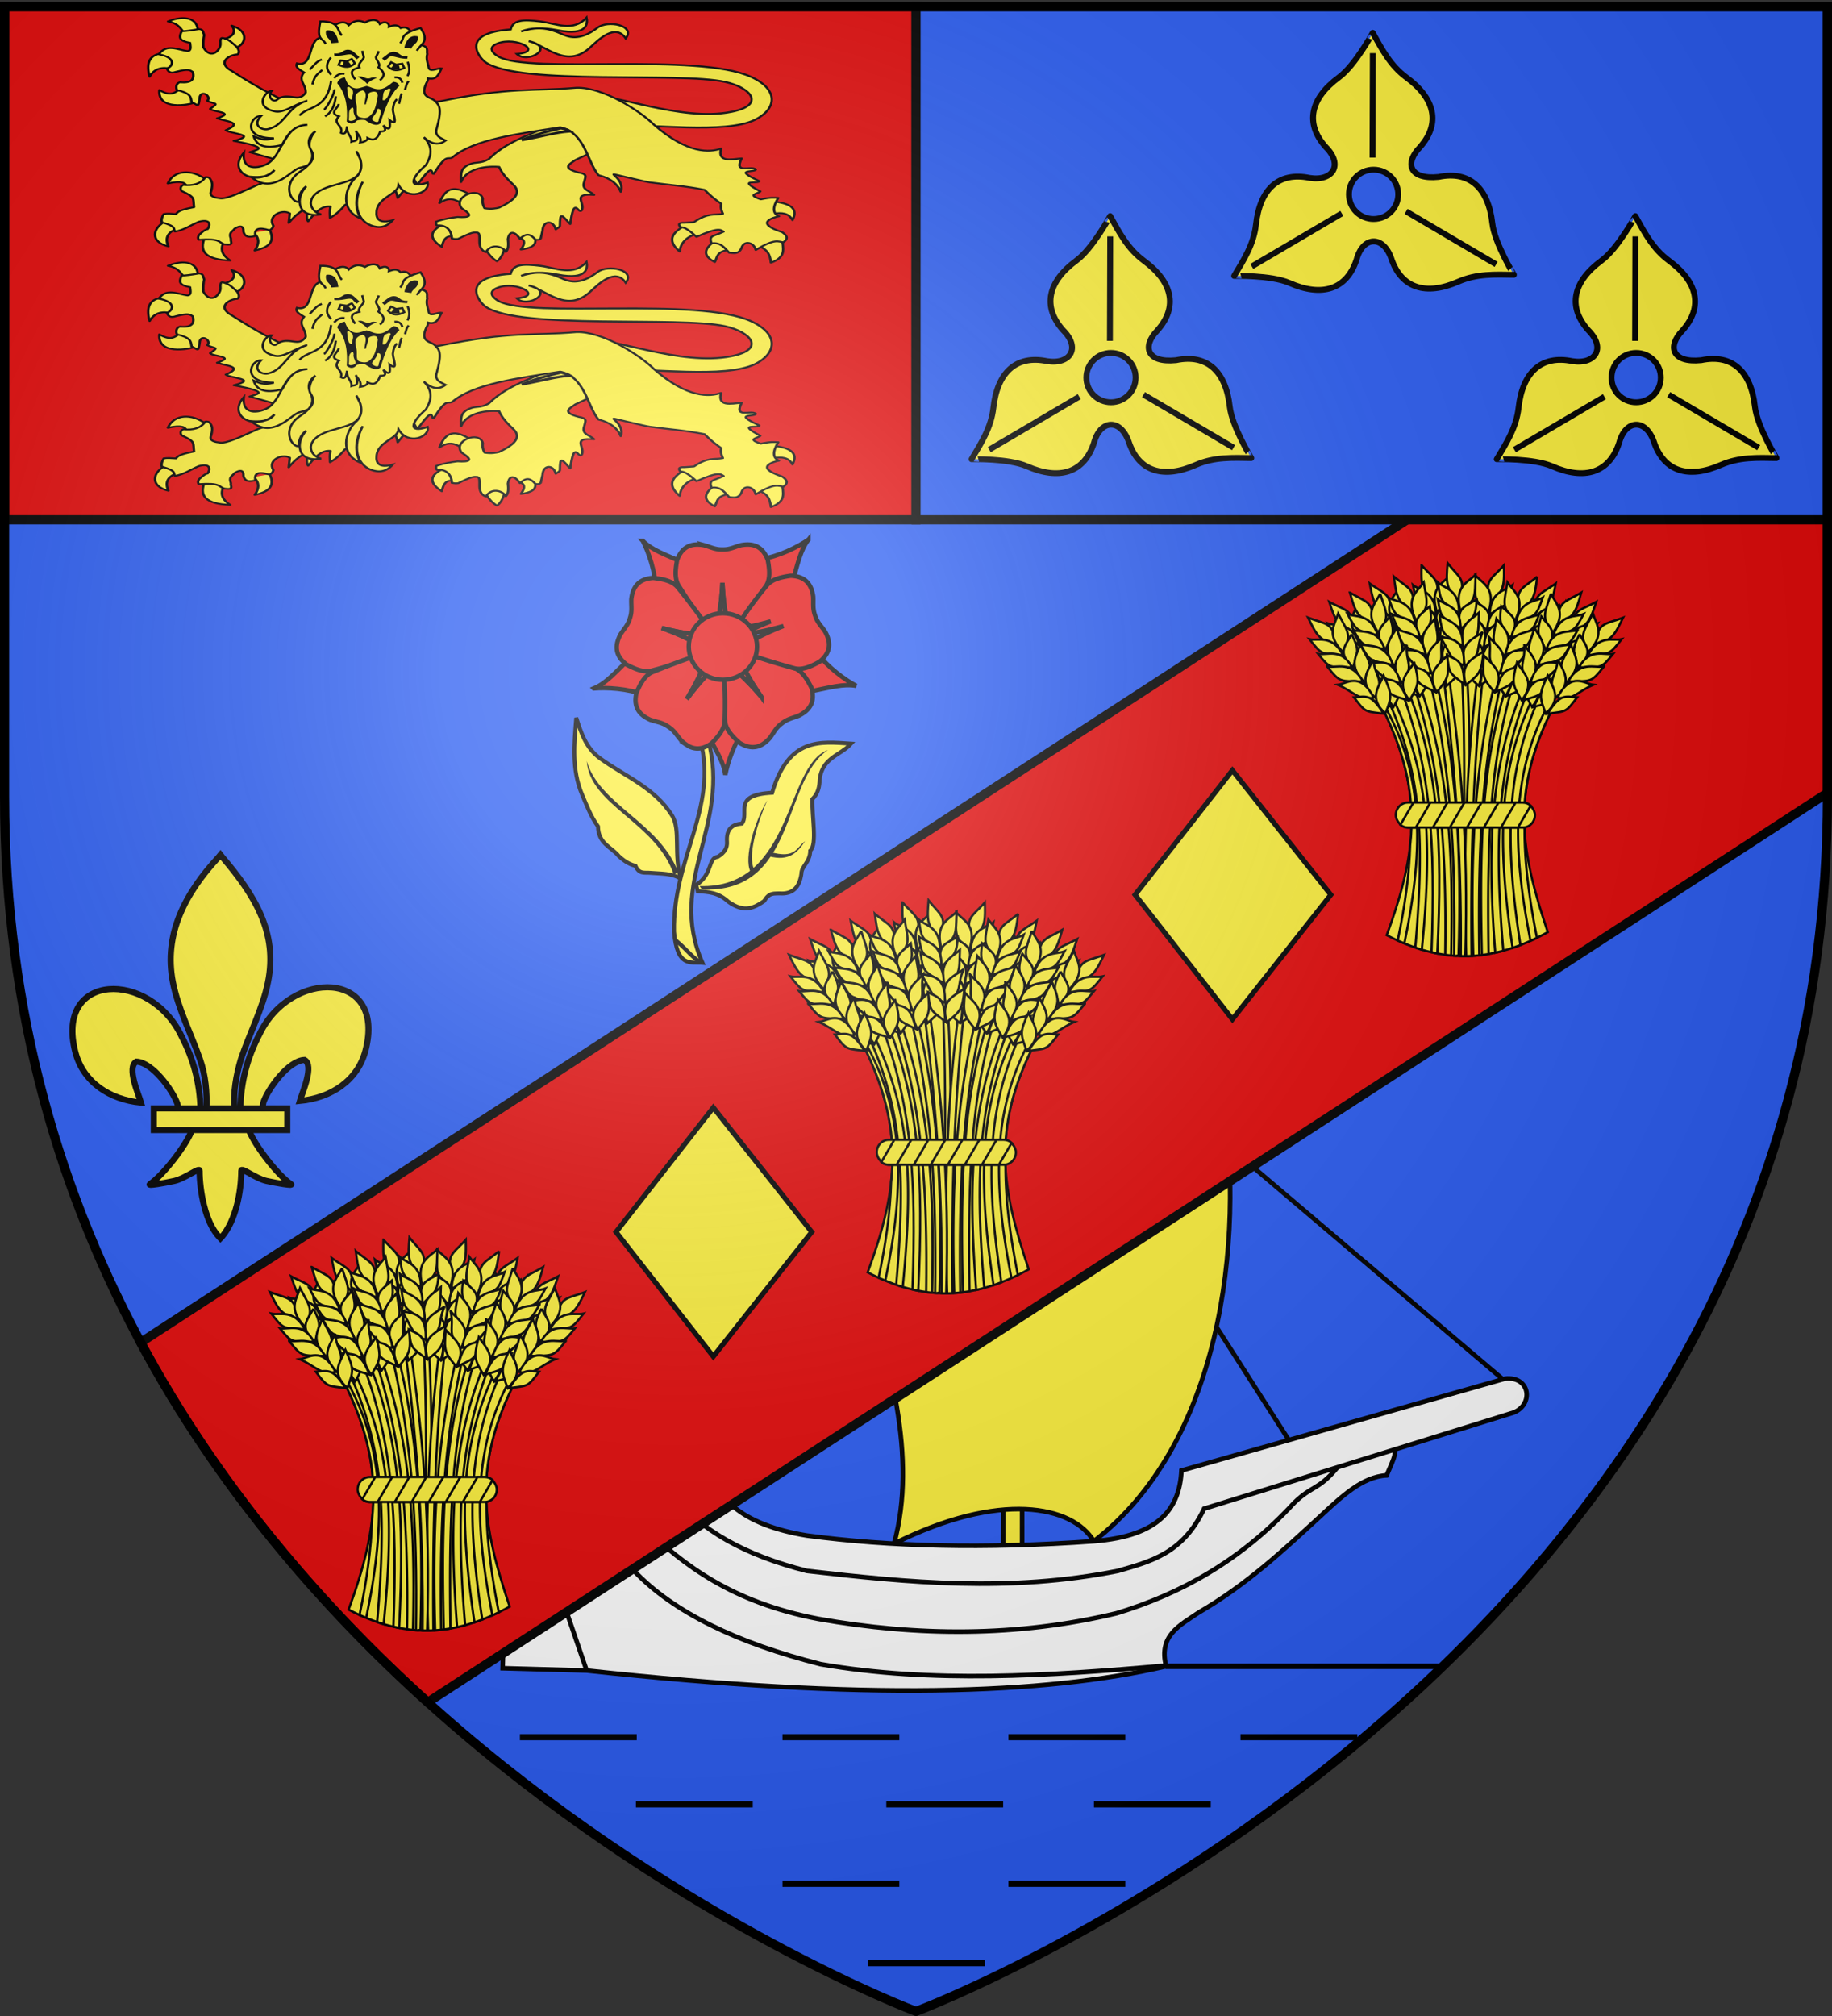 <svg xmlns="http://www.w3.org/2000/svg" xmlns:xlink="http://www.w3.org/1999/xlink" width="600" height="660" version="1.0"><rect width="100%" height="100%" fill="#333333" stroke="none"/><desc>Flag of Canton of Valais (Wallis)</desc><defs><g id="c"><path id="b" d="M0 0v1h.5z" transform="rotate(18 3.157 -.5)"/><use xlink:href="#b" width="810" height="540" transform="scale(-1 1)"/></g><g id="d"><use xlink:href="#c" width="810" height="540" transform="rotate(72)"/><use xlink:href="#c" width="810" height="540" transform="rotate(144)"/></g><g id="g"><path id="f" d="M0 0v1h.5z" transform="rotate(18 3.157 -.5)"/><use xlink:href="#f" width="810" height="540" transform="scale(-1 1)"/></g><g id="h"><use xlink:href="#g" width="810" height="540" transform="rotate(72)"/><use xlink:href="#g" width="810" height="540" transform="rotate(144)"/></g><radialGradient xlink:href="#a" id="m" cx="221.445" cy="226.331" r="300" fx="221.445" fy="226.331" gradientTransform="matrix(1.353 0 0 1.349 -77.63 -85.747)" gradientUnits="userSpaceOnUse"/><linearGradient id="a"><stop offset="0" style="stop-color:white;stop-opacity:.314"/><stop offset=".19" style="stop-color:white;stop-opacity:.251"/><stop offset=".6" style="stop-color:#6b6b6b;stop-opacity:.125"/><stop offset="1" style="stop-color:black;stop-opacity:.125"/></linearGradient><path id="e" d="M2.922 27.673c0-5.952 2.317-9.844 5.579-11.013 1.448-.519 3.307-.273 5.018 1.447 2.119 2.129 2.736 7.993-3.483 9.121.658-.956.619-3.081-.714-3.787-.99-.524-2.113-.253-2.676.123-.824.552-1.729 2.106-1.679 4.108z"/></defs><g style="display:inline"><path d="M300 658.5s298.5-112.32 298.5-397.772V2.176H1.5v258.552C1.5 546.18 300 658.5 300 658.5" style="fill:#2b5df2;fill-opacity:1;fill-rule:evenodd;stroke:none;stroke-width:1px;stroke-linecap:butt;stroke-linejoin:miter;stroke-opacity:1;display:inline"/><path d="m494.451 453.452-84.201-71.497" style="fill:none;fill-rule:evenodd;stroke:#000;stroke-width:1.5;stroke-linecap:butt;stroke-linejoin:miter;stroke-miterlimit:4;stroke-dasharray:none"/><path d="m424.411 475.053-66.106-103.29" style="fill:#fff;fill-rule:evenodd;stroke:#000;stroke-width:1.5;stroke-linecap:butt;stroke-linejoin:miter;stroke-miterlimit:4;stroke-dasharray:none"/><path d="M334.749 429.651v80.926l-6.217-.657.173-80.35c1.243-6.676 5.304-5.959 6.044.081z" style="fill:#fcef3c;fill-rule:evenodd;stroke:#000;stroke-width:1.5;stroke-linecap:butt;stroke-linejoin:miter;stroke-miterlimit:4;stroke-dasharray:none"/><path d="M358.244 504.569c-6.98-11.722-30.914-16.474-65.425.805 7.69-28.295-1.326-60.506-12.075-92.753l119.775-54.41c7.293 49.18-.946 114.535-42.275 146.358z" style="fill:#fcef3c;fill-rule:evenodd;stroke:#000;stroke-width:1.5;stroke-linecap:butt;stroke-linejoin:miter;stroke-miterlimit:4;stroke-dasharray:none"/><path d="M453.657 475.152c5.702-2.818 2.449 3.147.463 7.868-7.964.4-14.84 7.021-21.754 13.423-12.188 11.228-24.311 22.5-39.806 31.474-5.985 4.14-13.251 7.376-10.646 17.589-39.77 9.235-98.85 11.258-189.77 1.389l-27.532-.755.685-24.703c3.524-.756 7.238-1.037 10.183-3.24l49.989-34.251 15.737 16.2 26.383 7.869 92.108.462s24.995-6.017 25.92-7.868c.926-1.852 7.869-13.886 7.869-13.886l60.171-16.663z" style="fill:#fff;fill-rule:evenodd;stroke:#000;stroke-width:1.5;stroke-linecap:butt;stroke-linejoin:miter;stroke-miterlimit:4;stroke-dasharray:none"/><path d="M492.935 451.34c8.266-.882 9.412 8.495 2.777 11.109l-101.366 31.474c-6.958 14.76-17.677 17.298-28.234 20.366-35.513 7.068-68.736 3.828-101.828 0-20.321-5.117-35.068-13.398-43.972-24.995l11.572-13.422c.589 14.282 11.137 23.362 32.4 26.845 26.998 3.598 58.015 4.424 93.96 1.852 21.794-1.689 28.086-11.016 28.697-23.143z" style="fill:#fff;fill-rule:evenodd;stroke:#000;stroke-width:1.5;stroke-linecap:butt;stroke-linejoin:miter;stroke-miterlimit:4;stroke-dasharray:none"/><path d="M210.31 499.452c13.743 13.05 29.382 25.112 57.742 30.548 32.41 5.734 64.944 5.981 97.662-1.851 20.888-6.352 40.589-17.126 58.089-36.103 6.105-5.96 7.909-4.008 14.349-11.803" style="fill:none;fill-rule:evenodd;stroke:#000;stroke-width:1.5;stroke-linecap:butt;stroke-linejoin:miter;stroke-miterlimit:4;stroke-dasharray:none"/><path d="m192.17 546.976-16.227-47.293" style="fill:#fff;fill-rule:evenodd;stroke:#000;stroke-width:1.5;stroke-linecap:butt;stroke-linejoin:miter;stroke-miterlimit:4;stroke-dasharray:none"/><path d="M181.266 514.263h26.383c13.048 13.683 33.857 23.653 61.097 30.549 36.184 6.309 74.553 3.877 113.168.463" style="fill:none;fill-rule:evenodd;stroke:#000;stroke-width:1.5;stroke-linecap:butt;stroke-linejoin:miter;stroke-miterlimit:4;stroke-dasharray:none"/><path d="M1.5 2.176H300v168H1.5zM557.656 107.281 46.063 439.5c25.579 47.566 59.42 86.555 94.03 117.781L598.5 259.594v-89.406z" style="opacity:1;fill:#e20909;fill-opacity:1;stroke:#000;stroke-width:3;stroke-miterlimit:4;stroke-dasharray:none;stroke-opacity:1"/><path d="M300 2.176h298.5v168H300z" style="opacity:1;fill:#2b5df2;fill-opacity:1;stroke:#000;stroke-width:3;stroke-miterlimit:4;stroke-dasharray:none;stroke-opacity:1"/></g><g style="display:inline"><g style="display:inline" transform="translate(-698.017)"><g id="i"><g style="display:inline"><path d="M200.956 323.078c0-.046-8.991 16.646-17.25 22.719-14.529 10.684-17.681 23.504-6.812 35.687 9.131 9.106 3.66 17.656-8.188 15.813-15.985-3.322-25.511 5.856-27.5 23.78-1.13 10.19-6.236 18.108-11.187 26.376-.04.023 18.924-.522 28.312 3.594 16.518 7.24 29.228 3.535 34.344-11.97 3.154-11.879 13.475-12.668 17.75-.655 5.116 15.504 17.827 19.178 34.344 11.937 9.389-4.116 18.77-3.654 28.406-3.5.04.022-9.901-16.155-11.031-26.344-1.988-17.924-11.515-27.04-27.5-23.718-15.359 1.52-17.22-7.355-9.594-15.157 10.87-12.182 7.686-25.034-6.844-35.718-8.258-6.073-12.565-14.422-17.25-22.844zm.407 70c6.972 0 12.625 5.653 12.625 12.625s-5.653 12.625-12.625 12.625-12.594-5.653-12.594-12.625 5.622-12.625 12.594-12.625z" style="fill:#fcef3c;fill-opacity:1;fill-rule:evenodd;stroke:#000;stroke-width:3;stroke-linecap:butt;stroke-linejoin:miter;stroke-miterlimit:4;stroke-dasharray:none;stroke-opacity:1" transform="matrix(.64 0 0 .64 1018.995 -196.027)"/><path d="m139.06 442.583 46.071-27.122M264.088 441.54l-46.07-27.121M200.977 333.462l-.15 53.46" style="fill:none;fill-rule:evenodd;stroke:#000;stroke-width:3;stroke-linecap:butt;stroke-linejoin:miter;stroke-miterlimit:4;stroke-dasharray:none;stroke-opacity:1" transform="matrix(.64 0 0 .64 1018.995 -196.027)"/></g></g><use xlink:href="#i" width="600" height="660" transform="translate(-86 60)"/><use xlink:href="#i" width="600" height="660" transform="translate(86 60)"/></g><g id="j" style="display:inline;fill:#fcef3c;stroke:#000;stroke-width:3"><path stroke-width=".75" d="M284.172 416.561c9.9-26.938 12.444-47.185-1.981-75.507 23.67-23.185 41.147-15.725 56.955 0-14.886 28.63-10.883 48.699-2.229 74.517-18.587 10.254-34.818 10.337-52.745.99z"/><path stroke-width=".75" d="M310.079 326.347q-.735.027-1.477.094c1.787 32.448.509 64.703.336 96.976q.988.014 1.977-.015c-.237-32.452 1.52-63.93-.735-97.055z"/><path stroke-width=".75" d="M314.587 326.581c-4.083 29.657-5.531 59.575-4.383 96.836a46 46 0 0 0 1.75-.054c-.377-36.784.788-66.713 4.281-96.5a27 27 0 0 0-1.648-.282zM322.54 295.467c-4.214 4.736-6.526 4.748-4.39 11.907 4.656-3.281 4.525-5.913 4.39-11.907z"/><path stroke-width=".75" d="M313.177 298.786c2.774 2.846 6.81 4.26 4.278 12.145-5.048-4.227-4.395-4.681-4.278-12.145z"/><path stroke-width=".75" d="M312.354 306.8c3.659 2.56 7.004 3.042 4.527 9.927-3.214-3.755-4.591-3.394-4.527-9.927z"/><path stroke-width=".75" d="M311.37 311.085c2.777 2.79 6.815 4.18 4.292 11.898-5.052-4.145-4.4-4.589-4.292-11.898z"/><path stroke-width=".75" d="M309.78 317.32c3.24 2.733 7.925 4.12 5.088 11.571-5.602-4.577-2.848-5.739-5.089-11.57z"/><path stroke-width=".75" d="M309.178 323.607c3.05 2.637 7.823 4.117 5.141 11.325-4.322-3.857-4.878-4.463-5.141-11.325zM325.35 301.95c-2.19 1.872-7.252 1.815-7.44 9.627 6.231-3.721 6.164-3.04 7.44-9.627z"/><path stroke-width=".75" d="M325.037 307.513c-2.332 1.74-7.756 1.65-7.898 8.98 6.647-3.445 6.58-2.807 7.898-8.98z"/><path stroke-width=".75" d="M324.258 312.553c-2.415 1.884-8.022 1.8-8.187 9.71 6.88-3.736 6.809-3.047 8.187-9.71z"/><path stroke-width=".75" d="M323.87 319.476c-2.554 1-8.502-.733-8.524 9.07 5.094-1.476 4.73-4.442 8.523-9.07z"/><path stroke-width=".75" d="M321.05 325.514c-3.545 1.564-5.548 1.319-6.177 9.202 5.141-3.582 5.08-2.934 6.177-9.202zM324.97 330.066c-8.878 25.904-10.68 50.29-9.633 92.992a48 48 0 0 0 2.187-.32c-.611-42.357.925-65.835 9.07-91.766a41 41 0 0 0-1.625-.906zM339.52 301.424c-5.124 3.733-7.386 3.253-6.817 10.703 5.245-2.218 5.676-4.818 6.817-10.703z"/><path stroke-width=".75" d="M329.665 302.679c2.107 3.37 5.752 5.608 1.603 12.777-4.035-5.203-3.301-5.508-1.603-12.777z"/><path stroke-width=".75" d="M327.16 310.336c3.032 3.278 6.199 4.459 2.317 10.662-2.343-4.352-3.766-4.291-2.316-10.662z"/><path stroke-width=".75" d="M325.289 314.315c2.121 3.316 5.773 5.53 1.668 12.538-4.057-5.124-3.325-5.42-1.668-12.538z"/><path stroke-width=".75" d="M322.411 320.07c2.587 3.358 6.87 5.709 2.517 12.388-4.503-5.662-1.565-6.213-2.517-12.388z"/><path stroke-width=".75" d="M320.49 326.085c2.419 3.225 6.77 5.684 2.62 12.16-3.406-4.688-3.82-5.398-2.62-12.16zM340.89 308.355c-2.538 1.364-7.473.234-9.314 7.828 6.879-2.314 6.668-1.663 9.313-7.828z"/><path stroke-width=".75" d="M339.403 313.725c-2.648 1.206-7.93-.035-9.625 7.1 7.228-1.957 7.027-1.348 9.625-7.1z"/><path stroke-width=".75" d="M337.572 318.485c-2.76 1.328-8.22.056-10.062 7.75 7.516-2.19 7.3-1.531 10.062-7.75z"/><path stroke-width=".75" d="M335.722 325.167c-2.707.435-8.152-2.52-10.254 7.055 5.291-.361 5.565-3.337 10.254-7.055z"/><path stroke-width=".75" d="M331.686 330.469c-3.797.776-5.701.112-7.99 7.681 5.785-2.408 5.588-1.789 7.99-7.681zM333.423 335.831c-11.582 23.638-13.986 45.094-8.032 84.891q1.28-.43 2.57-.93c-5.928-37.982-3.73-59.385 6.9-82.742a72 72 0 0 0-1.438-1.219zM352.785 307.44c-5.563 3.038-7.744 2.269-8.146 9.73 5.489-1.52 6.253-4.043 8.146-9.73z"/><path stroke-width=".75" d="M342.852 307.407c1.652 3.615 4.976 6.306-.067 12.877-3.327-5.681-2.56-5.89.067-12.877z"/><path stroke-width=".75" d="M339.376 314.675c2.581 3.644 5.568 5.225.915 10.873-1.76-4.62-3.178-4.744-.915-10.873z"/><path stroke-width=".75" d="M337.004 318.378c1.674 3.563 5.008 6.232.03 12.648-3.359-5.605-2.596-5.804-.03-12.648z"/><path stroke-width=".75" d="M333.405 323.712c2.13 3.665 6.073 6.55.89 12.61-3.73-6.198-.747-6.364-.89-12.61z"/><path stroke-width=".75" d="M330.72 329.427c1.981 3.511 5.977 6.514 1.022 12.396-2.769-5.089-3.088-5.846-1.022-12.396zM353.246 314.49c-2.693 1.024-7.44-.736-10.25 6.555 7.12-1.403 6.828-.785 10.25-6.555z"/><path stroke-width=".75" d="M351.076 319.622c-2.782.853-7.858-1.062-10.464 5.793 7.42-1.004 7.142-.426 10.464-5.793z"/><path stroke-width=".75" d="M348.643 324.105c-2.909.96-8.158-1.01-10.98 6.38 7.736-1.196 7.437-.572 10.98-6.38z"/><path stroke-width=".75" d="M345.943 330.491c-2.74.08-7.756-3.556-11.081 5.666 5.293.328 5.95-2.587 11.081-5.666z"/><path stroke-width=".75" d="M341.254 335.225c-3.865.278-5.668-.628-8.917 6.58 6.047-1.637 5.772-1.049 8.917-6.58zM303.821 327.292c-.533.142-1.07.31-1.61.485 3.958 29.498 6.544 59.301 6.196 95.625q.742.02 1.484.015c1.139-37.069-1.568-66.702-6.07-96.125zM295.588 295.467c4.214 4.736 6.526 4.748 4.389 11.907-4.655-3.281-4.524-5.913-4.39-11.907z"/><path stroke-width=".75" d="M304.951 298.786c-2.774 2.846-6.811 4.26-4.278 12.145 5.047-4.227 4.395-4.681 4.278-12.145z"/><path stroke-width=".75" d="M305.773 306.8c-3.658 2.56-7.003 3.042-4.526 9.927 3.213-3.755 4.591-3.394 4.526-9.927z"/><path stroke-width=".75" d="M306.758 311.085c-2.777 2.79-6.815 4.18-4.292 11.898 5.052-4.145 4.4-4.589 4.292-11.898z"/><path stroke-width=".75" d="M308.349 317.32c-3.242 2.733-7.926 4.12-5.09 11.571 5.603-4.577 2.849-5.739 5.09-11.57z"/><path stroke-width=".75" d="M308.95 323.607c-3.05 2.637-7.824 4.117-5.141 11.325 4.322-3.857 4.878-4.463 5.14-11.325zM292.778 301.95c2.19 1.872 7.252 1.815 7.44 9.627-6.231-3.721-6.164-3.04-7.44-9.627z"/><path stroke-width=".75" d="M293.09 307.513c2.333 1.74 7.757 1.65 7.9 8.98-6.649-3.445-6.581-2.807-7.9-8.98z"/><path stroke-width=".75" d="M293.87 312.553c2.415 1.884 8.021 1.8 8.187 9.71-6.88-3.736-6.809-3.047-8.187-9.71z"/><path stroke-width=".75" d="M294.259 319.476c2.553 1 8.5-.733 8.523 9.07-5.094-1.476-4.73-4.442-8.523-9.07z"/><path stroke-width=".75" d="M297.078 325.514c3.545 1.564 5.548 1.319 6.177 9.202-5.142-3.582-5.081-2.934-6.177-9.202zM293.946 331.652c-.528.323-1.059.668-1.594 1.023 8.402 25.341 11.563 48.87 10.977 90.313a47 47 0 0 0 1.93.226c1.019-41.93-2.249-66.207-11.313-91.562zM278.608 301.424c5.123 3.733 7.385 3.253 6.817 10.703-5.246-2.218-5.676-4.818-6.817-10.703z"/><path stroke-width=".75" d="M288.462 302.679c-2.106 3.37-5.751 5.608-1.602 12.777 4.035-5.203 3.3-5.508 1.602-12.777z"/><path stroke-width=".75" d="M290.967 310.336c-3.032 3.278-6.198 4.459-2.316 10.662 2.343-4.352 3.766-4.291 2.316-10.662z"/><path stroke-width=".75" d="M292.84 314.315c-2.123 3.316-5.774 5.53-1.67 12.538 4.057-5.124 3.326-5.42 1.67-12.538z"/><path stroke-width=".75" d="M295.717 320.07c-2.588 3.358-6.87 5.709-2.517 12.388 4.503-5.662 1.565-6.213 2.517-12.388z"/><path stroke-width=".75" d="M297.639 326.085c-2.42 3.225-6.772 5.684-2.62 12.16 3.405-4.688 3.82-5.398 2.62-12.16zM277.238 308.355c2.538 1.364 7.473.234 9.314 7.828-6.879-2.314-6.668-1.663-9.314-7.828z"/><path stroke-width=".75" d="M278.725 313.725c2.648 1.206 7.93-.035 9.625 7.1-7.228-1.957-7.027-1.348-9.626-7.1z"/><path stroke-width=".75" d="M280.556 318.485c2.76 1.328 8.22.056 10.062 7.75-7.517-2.19-7.3-1.531-10.062-7.75z"/><path stroke-width=".75" d="M282.406 325.167c2.706.435 8.151-2.52 10.254 7.055-5.291-.361-5.566-3.337-10.254-7.055z"/><path stroke-width=".75" d="M286.442 330.469c3.797.776 5.701.112 7.99 7.681-5.785-2.408-5.589-1.789-7.99-7.681zM285.665 337.831q-.642.563-1.29 1.157c10.66 23.449 12.457 43.71 9.15 81.53l.484.266a57 57 0 0 0 1.656.524c3.777-38.379 1.767-59.049-10-83.477zM265.342 307.44c5.564 3.038 7.745 2.269 8.146 9.73-5.488-1.52-6.252-4.043-8.146-9.73z"/><path stroke-width=".75" d="M275.276 307.407c-1.652 3.615-4.976 6.306.067 12.877 3.327-5.681 2.56-5.89-.067-12.877z"/><path stroke-width=".75" d="M278.752 314.675c-2.581 3.644-5.568 5.225-.915 10.873 1.76-4.62 3.178-4.744.915-10.873z"/><path stroke-width=".75" d="M281.124 318.378c-1.674 3.563-5.008 6.232-.03 12.648 3.359-5.605 2.595-5.804.03-12.648z"/><path stroke-width=".75" d="M284.723 323.712c-2.13 3.665-6.073 6.55-.89 12.61 3.73-6.198.746-6.364.89-12.61z"/><path stroke-width=".75" d="M287.408 329.427c-1.982 3.511-5.978 6.514-1.022 12.396 2.768-5.089 3.088-5.846 1.022-12.396zM264.882 314.49c2.693 1.024 7.44-.736 10.25 6.555-7.121-1.403-6.828-.785-10.25-6.555z"/><path stroke-width=".75" d="M267.052 319.622c2.782.853 7.858-1.062 10.464 5.793-7.42-1.004-7.142-.426-10.464-5.793z"/><path stroke-width=".75" d="M269.485 324.105c2.908.96 8.158-1.01 10.98 6.38-7.736-1.196-7.437-.572-10.98-6.38z"/><path stroke-width=".75" d="M272.184 330.491c2.74.08 7.757-3.556 11.082 5.666-5.293.328-5.95-2.587-11.082-5.666z"/><path stroke-width=".75" d="M276.874 335.225c3.865.278 5.667-.628 8.917 6.58-6.048-1.637-5.773-1.049-8.917-6.58zM304.106 294.774c3.942 4.965 6.25 5.106 3.715 12.134-4.464-3.536-4.186-6.157-3.715-12.134z"/><path stroke-width=".75" d="M313.268 298.613c-2.929 2.686-7.039 3.87-4.952 11.886 5.276-3.937 4.65-4.428 4.952-11.886z"/><path stroke-width=".75" d="M313.64 306.66c-3.796 2.351-7.163 2.645-5.077 9.658 3.42-3.569 4.775-3.13 5.077-9.657z"/><path stroke-width=".75" d="M314.383 310.994c-2.93 2.63-7.04 3.79-4.953 11.64 5.277-3.856 4.65-4.336 4.953-11.64z"/><path stroke-width=".75" d="M315.62 317.309c-3.388 2.546-8.143 3.669-5.73 11.267 5.85-4.255 3.167-5.57 5.73-11.267z"/><path stroke-width=".75" d="M315.869 323.619c-3.193 2.462-8.042 3.672-5.769 11.02 4.532-3.61 5.121-4.183 5.769-11.02zM300.937 301.089c2.081 1.992 7.14 2.219 6.888 10.03-6.012-4.066-5.983-3.382-6.888-10.03z"/><path stroke-width=".75" d="M300.937 306.66c2.23 1.87 7.652 2.083 7.383 9.41-6.445-3.813-6.413-3.172-7.383-9.41z"/><path stroke-width=".75" d="M301.432 311.737c2.306 2.017 7.908 2.247 7.63 10.153-6.66-4.115-6.627-3.423-7.63-10.153z"/><path stroke-width=".75" d="M301.432 318.67c2.493 1.142 8.53-.255 8.001 9.535-5.003-1.76-4.473-4.7-8-9.534z"/><path stroke-width=".75" d="M303.909 324.857c3.451 1.761 5.464 1.628 5.65 9.534-4.932-3.864-4.908-3.214-5.65-9.534zM299.196 328.91c-.574.247-1.153.518-1.734.804 7.457 29.872 9.278 57.557 8.789 93.586q.308.022.617.04l.836-.173c.958-32.165-.23-63.537-8.508-94.258zM286.53 299.2c4.873 4.053 7.161 3.719 6.117 11.117-5.092-2.55-5.356-5.171-6.118-11.118z"/><path stroke-width=".75" d="M296.283 301.082c-2.318 3.229-6.098 5.23-2.417 12.649 4.36-4.934 3.647-5.286 2.417-12.649z"/><path stroke-width=".75" d="M298.293 308.884c-3.235 3.078-6.47 4.054-2.994 10.492 2.617-4.193 4.033-4.041 2.994-10.492z"/><path stroke-width=".75" d="M299.906 312.974c-2.33 3.174-6.115 5.15-2.467 12.406 4.377-4.853 3.666-5.195 2.467-12.406z"/><path stroke-width=".75" d="M302.41 318.902c-2.797 3.186-7.221 5.258-3.304 12.201 4.856-5.362 1.96-6.1 3.304-12.2z"/><path stroke-width=".75" d="M303.943 325.028c-2.621 3.063-7.12 5.24-3.392 11.967 3.697-4.46 4.157-5.142 3.392-11.967zM284.719 306.029c2.445 1.524 7.442.712 8.794 8.408-6.717-2.75-6.549-2.086-8.794-8.408z"/><path stroke-width=".75" d="M285.859 311.483c2.565 1.373 7.915.473 9.15 7.7-7.087-2.414-6.925-1.793-9.15-7.7z"/><path stroke-width=".75" d="M287.382 316.35c2.669 1.503 8.2.582 9.545 8.378-7.36-2.666-7.188-1.995-9.545-8.378z"/><path stroke-width=".75" d="M288.8 323.138c2.673.606 8.296-1.995 9.782 7.695-5.257-.698-5.34-3.686-9.782-7.695z"/><path stroke-width=".75" d="M292.49 328.686c3.738 1.018 5.681.476 7.48 8.177-5.618-2.773-5.462-2.143-7.48-8.177zM282.86 340.41q-.335.319-.672.648c8.786 17.25 11.28 31.499 9.649 46.094v.023c-.276 9.546-1.688 19.828-4.078 31.14.619.283 1.235.546 1.851.805l.352.086c6.735-32.382 5.998-56.178-7.102-78.797z"/><path stroke-width=".75" d="M290.235 334.16c-.541.396-1.085.804-1.633 1.234 10.068 26.388 11.537 50.903 10.242 86.719l1.32.336c.191.039.38.072.571.109 1.76-36.47.436-61.899-10.5-88.399zM272.106 304.404c5.424 3.28 7.637 2.608 7.709 10.08-5.416-1.76-6.068-4.314-7.71-10.08z"/><path stroke-width=".75" d="M282.031 304.81c-1.81 3.538-5.25 6.08-.5 12.867 3.573-5.53 2.816-5.771.5-12.868z"/><path stroke-width=".75" d="M285.183 312.224c-2.74 3.525-5.793 4.974-1.393 10.821 1.961-4.537 3.384-4.598 1.393-10.821z"/><path stroke-width=".75" d="M287.39 316.027c-1.83 3.486-5.278 6.005-.588 12.635 3.603-5.452 2.849-5.684.588-12.635z"/><path stroke-width=".75" d="M290.75 321.515c-2.29 3.567-6.356 6.276-1.446 12.557 4.001-6.027 1.027-6.324 1.446-12.557z"/><path stroke-width=".75" d="M293.18 327.343c-2.134 3.42-6.258 6.244-1.567 12.339 2.99-4.962 3.343-5.705 1.568-12.339zM271.335 311.427c2.645 1.142 7.465-.407 9.95 7-7.051-1.715-6.786-1.084-9.95-7z"/><path stroke-width=".75" d="M273.276 316.65c2.743.974 7.898-.715 10.199 6.248-7.37-1.33-7.116-.74-10.199-6.249z"/><path stroke-width=".75" d="M275.51 321.235c2.863 1.087 8.194-.65 10.688 6.859-7.676-1.537-7.405-.9-10.689-6.859z"/><path stroke-width=".75" d="M277.925 327.735c2.734.2 7.905-3.211 10.821 6.149-5.302.094-5.83-2.848-10.821-6.15z"/><path stroke-width=".75" d="M282.401 332.67c3.85.448 5.69-.377 8.619 6.968-5.97-1.903-5.721-1.303-8.619-6.968zM258.425 312.614c5.91 2.294 7.973 1.25 9.334 8.597-5.639-.799-6.722-3.201-9.334-8.597z"/><path stroke-width=".75" d="M268.272 311.3c-1.172 3.797-4.121 6.895 1.728 12.76 2.566-6.064 1.778-6.17-1.728-12.76z"/><path stroke-width=".75" d="M272.657 318.058c-2.09 3.946-4.847 5.9.496 10.899 1.149-4.807 2.54-5.114-.496-10.9z"/><path stroke-width=".75" d="M275.487 321.423c-1.2 3.75-4.162 6.826 1.603 12.546 2.607-5.992 1.825-6.09-1.603-12.546z"/><path stroke-width=".75" d="M279.744 326.248c-1.639 3.909-5.176 7.28.745 12.618 2.9-6.627-.08-6.407-.745-12.618z"/><path stroke-width=".75" d="M283.145 331.569c-1.512 3.737-5.086 7.23.587 12.424 2.088-5.404 2.308-6.197-.587-12.424zM258.879 319.664c2.802.669 7.282-1.69 11.01 5.178-7.242-.472-6.872.103-11.01-5.178z"/><path stroke-width=".75" d="M261.693 324.473c2.87.487 7.656-2.067 11.124 4.393-7.488-.037-7.137.5-11.124-4.393z"/><path stroke-width=".75" d="M264.684 328.605c3.009.576 7.96-2.055 11.713 4.909-7.826-.188-7.449.393-11.713-4.91z"/><path stroke-width=".75" d="M268.186 334.589c2.728-.274 7.233-4.528 11.72 4.188-5.205 1.008-6.234-1.798-11.72-4.188z"/><path stroke-width=".75" d="M273.448 338.678c3.868-.224 5.539-1.355 9.692 5.374-6.209-.844-5.86-.295-9.692-5.374zM321.009 328.245c-8.365 30.954-9.434 62.79-8.485 95.086a46 46 0 0 0 1.961-.172c-.499-36.366.842-64.056 8.281-94.171a34 34 0 0 0-1.757-.743zM333.46 299.2c-4.874 4.053-7.162 3.719-6.118 11.117 5.093-2.55 5.356-5.171 6.118-11.118z"/><path stroke-width=".75" d="M323.706 301.082c2.318 3.229 6.099 5.23 2.417 12.649-4.36-4.934-3.647-5.286-2.417-12.649z"/><path stroke-width=".75" d="M321.696 308.884c3.236 3.078 6.471 4.054 2.994 10.492-2.617-4.193-4.033-4.041-2.994-10.492z"/><path stroke-width=".75" d="M320.083 312.974c2.33 3.174 6.115 5.15 2.467 12.406-4.376-4.853-3.665-5.195-2.467-12.406z"/><path stroke-width=".75" d="M317.58 318.902c2.796 3.186 7.22 5.258 3.304 12.201-4.856-5.362-1.96-6.1-3.305-12.2z"/><path stroke-width=".75" d="M316.046 325.028c2.621 3.063 7.121 5.24 3.393 11.967-3.698-4.46-4.158-5.142-3.393-11.967zM335.27 306.029c-2.444 1.524-7.442.712-8.793 8.408 6.716-2.75 6.548-2.086 8.793-8.408z"/><path stroke-width=".75" d="M334.13 311.483c-2.565 1.373-7.915.473-9.15 7.7 7.088-2.414 6.926-1.793 9.15-7.7z"/><path stroke-width=".75" d="M332.608 316.35c-2.67 1.503-8.2.582-9.546 8.378 7.361-2.666 7.188-1.995 9.546-8.378z"/><path stroke-width=".75" d="M331.19 323.138c-2.674.606-8.297-1.995-9.782 7.695 5.257-.698 5.34-3.686 9.781-7.695z"/><path stroke-width=".75" d="M327.5 328.686c-3.739 1.018-5.682.476-7.481 8.177 5.618-2.773 5.462-2.143 7.481-8.177zM329.891 333.12c-11.571 26.64-13.037 52.168-10.18 89.18a53 53 0 0 0 2.633-.648c-3.152-37.437-1.742-61.47 8.977-87.485q-.711-.538-1.43-1.047zM347.884 304.404c-5.425 3.28-7.638 2.608-7.71 10.08 5.417-1.76 6.069-4.314 7.71-10.08z"/><path stroke-width=".75" d="M337.958 304.81c1.81 3.538 5.25 6.08.501 12.867-3.574-5.53-2.817-5.771-.501-12.868z"/><path stroke-width=".75" d="M334.806 312.224c2.74 3.525 5.793 4.974 1.394 10.821-1.962-4.537-3.385-4.598-1.394-10.821z"/><path stroke-width=".75" d="M332.6 316.027c1.83 3.486 5.278 6.005.587 12.635-3.602-5.452-2.849-5.684-.587-12.635z"/><path stroke-width=".75" d="M329.24 321.515c2.29 3.567 6.355 6.276 1.445 12.557-4-6.027-1.027-6.324-1.446-12.557z"/><path stroke-width=".75" d="M326.809 327.343c2.134 3.42 6.259 6.244 1.568 12.339-2.99-4.962-3.344-5.705-1.568-12.339zM348.654 311.427c-2.645 1.142-7.465-.407-9.95 7 7.052-1.715 6.786-1.084 9.95-7z"/><path stroke-width=".75" d="M346.713 316.65c-2.742.974-7.898-.715-10.198 6.248 7.369-1.33 7.116-.74 10.198-6.249z"/><path stroke-width=".75" d="M344.48 321.235c-2.863 1.087-8.195-.65-10.689 6.859 7.676-1.537 7.405-.9 10.69-6.859z"/><path stroke-width=".75" d="M342.065 327.735c-2.735.2-7.906-3.211-10.822 6.149 5.303.094 5.831-2.848 10.822-6.15z"/><path stroke-width=".75" d="M337.588 332.67c-3.849.448-5.69-.377-8.618 6.968 5.97-1.903 5.72-1.303 8.618-6.968zM337.813 339.753c-13.533 24.19-12.275 49.57-6.554 78.656a73 73 0 0 0 2.093-.984c-2.448-12.564-4.039-24.116-4.031-35.094v-.054c-.75-12.746 1.773-25.728 9.828-41.22q-.666-.662-1.336-1.304zM361.564 312.614c-5.91 2.294-7.973 1.25-9.334 8.597 5.639-.799 6.722-3.201 9.334-8.597z"/><path stroke-width=".75" d="M351.718 311.3c1.172 3.797 4.12 6.895-1.729 12.76-2.565-6.064-1.778-6.17 1.729-12.76z"/><path stroke-width=".75" d="M347.333 318.058c2.089 3.946 4.847 5.9-.497 10.899-1.148-4.807-2.539-5.114.497-10.9z"/><path stroke-width=".75" d="M344.503 321.423c1.2 3.75 4.16 6.826-1.604 12.546-2.607-5.992-1.824-6.09 1.604-12.546z"/><path stroke-width=".75" d="M340.245 326.248c1.64 3.909 5.176 7.28-.745 12.618-2.9-6.627.08-6.407.745-12.618z"/><path stroke-width=".75" d="M336.844 331.569c1.512 3.737 5.087 7.23-.587 12.424-2.088-5.404-2.307-6.197.587-12.424zM361.11 319.664c-2.802.669-7.282-1.69-11.01 5.178 7.242-.472 6.872.103 11.01-5.178z"/><path stroke-width=".75" d="M358.296 324.473c-2.87.487-7.655-2.067-11.124 4.393 7.488-.037 7.137.5 11.124-4.393z"/><path stroke-width=".75" d="M355.305 328.605c-3.008.576-7.96-2.055-11.713 4.909 7.826-.188 7.449.393 11.713-4.91z"/><path stroke-width=".75" d="M351.803 334.589c-2.728-.274-7.232-4.528-11.72 4.188 5.206 1.008 6.234-1.798 11.72-4.188z"/><path stroke-width=".75" d="M346.541 338.678c-3.868-.224-5.538-1.355-9.692 5.374 6.209-.844 5.86-.295 9.692-5.374z"/><g transform="matrix(.25 0 0 .25 217.063 225.456)"><rect width="182.258" height="32.688" x="280.32" y="590.775" rx="15.848" ry="16.344"/><path d="m303.344 590.781-17.031 29.157c2.7 2.207 6.113 3.53 9.843 3.53h10.313l19.094-32.687zm44.625 0-19.094 32.688h22.188l19.093-32.688zm44.625 0L373.5 623.47h22.188l19.093-32.688zm44.594 0-19.094 32.688h22.219l16.75-28.719c-2.774-2.466-6.378-3.969-10.344-3.969z"/></g></g><use xlink:href="#j" width="600" height="660" style="display:inline" transform="translate(-170 110.4)"/><use xlink:href="#j" width="600" height="660" style="display:inline" transform="translate(170 -110.4)"/><path id="k" d="m632.986 835.42-28.89 36.93 28.89 36.954 29.227-36.953z" style="fill:#fcef3c;fill-opacity:1;stroke:#000;stroke-width:1.5;stroke-miterlimit:4;stroke-dasharray:none;stroke-opacity:1;display:inline" transform="translate(-464.568 -558.866)scale(1.103)"/><use xlink:href="#k" width="600" height="660" transform="translate(170 -110.4)"/><path d="M381.735 545.506h89.596" style="opacity:1;fill:none;fill-opacity:1;stroke:#000;stroke-width:1.811;stroke-miterlimit:4;stroke-dasharray:none;stroke-opacity:1"/><path d="M358.272 590.721h38.27M358.272 590.721h38.27M284.272 642.721h38.27M208.272 590.721h38.27M406.272 568.721h38.27M330.272 568.721h38.27M256.272 568.721h38.27M170.272 568.721h38.27M330.272 616.721h38.27M256.272 616.721h38.27M290.272 590.721h38.27" style="opacity:1;fill:none;fill-opacity:1;stroke:#000;stroke-width:2;stroke-miterlimit:4;stroke-dasharray:none;stroke-opacity:1"/><g style="display:inline"><path d="M217.832 287.7c2.506-7.883-.002-16.025 2.91-20.7 5.718-9.177 15.508-12.847 23.612-18.76 4.585-3.346 6.16-8.261 7.762-13.26.658 8.409 1.59 16.978-1.94 25.228-1.497 3.495-2.785 7.033-5.176 10.35-.115 5.69-4.336 6.687-6.792 9.703-2.294 2.117-3.947 2.79-5.498 3.234-1.202 2.832-3.123 2.066-4.852 2.264-3.417.309-6.96.05-10.026 1.94z" style="fill:#fcef3c;fill-opacity:1;stroke:#000;stroke-width:1.296;stroke-miterlimit:4;stroke-dasharray:none;stroke-opacity:1" transform="matrix(-1 0 0 1 440.85 0)"/><path d="M218.754 285.504c6.186-16.278 25.807-22.009 29.938-36.364-1.02 14.562-22.734 20.073-28.526 37.212z" style="fill:#000;fill-opacity:1;stroke:none;stroke-width:2.5;stroke-miterlimit:4;stroke-dasharray:none;stroke-opacity:1" transform="matrix(-1 0 0 1 440.85 0)"/><path d="M212.837 289.685c-5.448-3.36-3.79-8.868-7.09-9.187-2.257-1.351-3.134-3.01-2.995-4.893.304-4.23-1.747-5.743-4.894-5.991-2.6-3.548 3.336-9.371-9.885-10.086-5.446-18.239-15.762-16.723-25.863-16.077 3.438 3.882 9.4 4.482 10.285 11.683.059 2.375.49 4.644 2.396 6.49.193 5.694-1.67 14.813.7 16.877.038 3.828 2.931 5.06 2.895 7.589.597 4.17 2.606 6.74 7.19 6.39 1.664.128 3.329-.41 4.993 2.497 3.198 2.164 6.496 4.041 11.783.2 3.329-3.069 6.657-3.174 9.986-3.395z" style="fill:#fcef3c;fill-opacity:1;stroke:#000;stroke-width:1.296;stroke-miterlimit:4;stroke-dasharray:none;stroke-opacity:1" transform="matrix(-1 0 0 1 440.85 0)"/><path d="M211.739 290.084c-30.793.97-27.97-39.676-42.04-44.536 15.121 10.137 10.103 47.068 41.24 45.635z" style="fill:#000;fill-opacity:1;stroke:none;stroke-width:2.5;stroke-miterlimit:4;stroke-dasharray:none;stroke-opacity:1" transform="matrix(-1 0 0 1 440.85 0)"/><path d="M195.062 285.391c2.256-4.517-1.335-16.49-5.492-23.367 3.103 7.06 6.662 18.36 4.194 22.768zM189.071 280.298c-6.617 1.855-9.462-1.24-11.883-4.893 2.814 1.959 3.038 5.944 11.484 3.495z" style="fill:#000;fill-opacity:1;stroke:none;stroke-width:2.5;stroke-miterlimit:4;stroke-dasharray:none;stroke-opacity:1" transform="matrix(-1 0 0 1 440.85 0)"/><path d="M211.48 242.291c-5.82 22.58 9.094 38.582 8.615 62.751-.995 11.835-5.453 9.82-9.32 10.168 11.846-26.839-9.457-44.808-1.836-73.06z" style="fill:#fcef3c;fill-opacity:1;stroke:#000;stroke-width:1.296;stroke-miterlimit:4;stroke-dasharray:none;stroke-opacity:1" transform="matrix(-1 0 0 1 440.85 0)"/><path d="M210.775 315.21c2.869-.99 4.667-3.99 8.755-7.344" style="fill:#fcef3c;fill-opacity:1;stroke:#000;stroke-width:1.296;stroke-miterlimit:4;stroke-dasharray:none;stroke-opacity:1" transform="matrix(-1 0 0 1 440.85 0)"/><path d="M1081.136 366.89c-6.224-3.308-16.085-10.397-21.96-18.513l-26.884.801-2.736 8.347 24.752 12.699c12.184-2.475 19.715-4.669 26.828-3.334zM1007.173 417.134c1.323-6.924 5.185-18.438 11.205-26.446l-8.703-25.45-8.783-.15-4.825 27.398c5.962 10.91 10.281 17.458 11.106 24.648zM932.927 368.325c7.023-.594 19.153.016 28.489 3.65l22.156-15.25-2.227-8.497-27.683 2.75c-8.896 8.686-14.035 14.613-20.735 17.347zM1054.136 284.357c-5.805 3.998-16.643 9.48-26.552 10.95l-11.686 24.225 6.145 6.277 22.682-16.109c3.422-11.953 4.947-19.647 9.411-25.343zM960.628 285.063c3.203 6.279 7.218 17.741 7.379 27.758l22.487 14.757 7.027-5.27-13-24.596c-11.403-4.958-18.83-7.477-23.893-12.649z" style="fill:#e20909;fill-opacity:1;fill-rule:evenodd;stroke:#000;stroke-width:2.5;stroke-linecap:butt;stroke-linejoin:miter;stroke-miterlimit:4;stroke-dasharray:none;stroke-opacity:1" transform="matrix(.58 0 0 .58 -346.624 11.744)"/><path d="M991.54 287.113c-5.018-.045-9.112 2.224-11.543 8.646-1.073 5.645-1.526 10.982 1.036 14.81 9.306 14.87 14.217 20.275 20.318 28.243 1.638-8.643 3.531-15.76 4.222-30.09.69 14.33 2.584 21.447 4.222 30.09 6.903-9.35 13.922-18.642 20.322-28.243 2.563-3.828 2.105-9.165 1.032-14.81-2.992-7.904-8.502-9.517-15.156-8.267-3.638.98-6.271 2.527-10.329 2.414h-.177c-4.058.113-6.697-1.434-10.334-2.414a20.7 20.7 0 0 0-3.613-.379z" style="fill:#e20909;fill-opacity:1;fill-rule:evenodd;stroke:#000;stroke-width:2.5;stroke-linecap:butt;stroke-linejoin:miter;stroke-miterlimit:4;stroke-dasharray:none;stroke-opacity:1" transform="matrix(.58 0 0 .58 -346.624 11.744)"/><path d="M1005.573 308.722c-.69 14.33-2.584 21.447-4.222 30.09l-.072-.09.01.181h8.439l.019-.34c-1.627-8.531-3.49-15.65-4.174-29.841zM946.534 341.254c-1.525 4.781-.566 9.363 4.852 13.581 5.077 2.692 10.043 4.7 14.456 3.382 16.956-4.501 23.57-7.598 32.983-11.075-7.774-4.116-14.016-8.026-27.503-12.916 13.895 3.57 21.254 3.863 29.996 4.849-6.895-9.356-13.702-18.805-20.986-27.755-2.9-3.578-8.135-4.716-13.845-5.357-8.435.525-11.603 5.314-12.372 12.04-.138 3.765.562 6.738-.744 10.581l-.002.008-.05.16v.002c-1.09 3.91-3.347 5.974-5.357 9.16a20.7 20.7 0 0 0-1.428 3.34z" style="fill:#e20909;fill-opacity:1;fill-rule:evenodd;stroke:#000;stroke-width:2.5;stroke-linecap:butt;stroke-linejoin:miter;stroke-miterlimit:4;stroke-dasharray:none;stroke-opacity:1" transform="matrix(.58 0 0 .58 -346.624 11.744)"/><path d="M971.322 334.226c13.487 4.89 19.729 8.8 27.503 12.916q-.054.022-.108.042l.177.045 2.491-8.063-.32-.119c-8.63-.964-15.983-1.285-29.743-4.821zM1051.909 381.755c4.005-3.023 5.868-7.317 3.88-13.89-2.59-5.129-5.484-9.637-9.849-11.109-16.441-6.116-23.629-7.407-33.322-10.005 3.97 7.85 6.807 14.647 14.995 26.428-9.283-10.94-15.122-15.428-21.689-21.28.226 11.62.327 23.264 1.105 34.777.302 4.596 3.918 8.548 8.21 12.37 7.19 4.441 12.54 2.36 17.053-2.686 2.287-2.994 3.432-5.826 6.718-8.21l.006-.005.133-.102h.002c3.147-2.563 6.182-2.946 9.663-4.387a20.7 20.7 0 0 0 3.095-1.901z" style="fill:#e20909;fill-opacity:1;fill-rule:evenodd;stroke:#000;stroke-width:2.5;stroke-linecap:butt;stroke-linejoin:miter;stroke-miterlimit:4;stroke-dasharray:none;stroke-opacity:1" transform="matrix(.58 0 0 .58 -346.624 11.744)"/><path d="M1027.613 373.179c-8.188-11.781-11.026-18.577-14.995-26.428q.056.014.112.029l-.118-.14-6.69 5.145.192.282c6.49 5.77 12.306 10.279 21.499 21.112zM985.058 400.055c4.14 2.837 8.803 3.237 14.403-.737 4.04-4.087 7.393-8.264 7.401-12.87.572-17.533-.489-24.758-1.108-34.774-6.181 6.26-11.722 11.11-20.29 22.619 7.421-12.279 9.82-19.242 13.282-27.33-10.945 3.91-21.954 7.707-32.622 12.105-4.262 1.747-6.859 6.433-9.117 11.716-1.926 8.23 1.748 12.641 7.967 15.315 3.566 1.217 6.615 1.402 9.92 3.76l.006.003.14.094v.001c3.431 2.17 4.758 4.926 7.231 7.768.905.89 1.832 1.675 2.787 2.33z" style="fill:#e20909;fill-opacity:1;fill-rule:evenodd;stroke:#000;stroke-width:2.5;stroke-linecap:butt;stroke-linejoin:miter;stroke-miterlimit:4;stroke-dasharray:none;stroke-opacity:1" transform="matrix(.58 0 0 .58 -346.624 11.744)"/><path d="M985.465 374.293c8.567-11.508 14.108-16.36 20.29-22.62l.008.116.094-.156-7.004-4.708-.206.272c-3.408 7.988-5.834 14.936-13.182 27.096zM1056.02 312.901c-1.562-4.769-5.023-7.92-11.885-8.168-5.691.79-10.893 2.07-13.699 5.722-11.11 13.577-14.658 19.96-20.253 28.29 8.712-1.215 16.062-1.7 29.858-5.632-13.354 5.24-19.491 9.313-27.155 13.632 11.067 3.547 22.117 7.222 33.262 10.212 4.447 1.202 9.357-.94 14.361-3.764 6.53-5.364 6.294-11.1 2.98-17.004-2.092-3.133-4.4-5.133-5.592-9.013l-.004-.008-.053-.159v-.001c-1.406-3.808-.785-6.803-1.022-10.563a20.6 20.6 0 0 0-.797-3.544z" style="fill:#e20909;fill-opacity:1;fill-rule:evenodd;stroke:#000;stroke-width:2.5;stroke-linecap:butt;stroke-linejoin:miter;stroke-miterlimit:4;stroke-dasharray:none;stroke-opacity:1" transform="matrix(.58 0 0 .58 -346.624 11.744)"/><g style="fill:#e20909;fill-opacity:1;stroke-width:16.284;stroke-miterlimit:4;stroke-dasharray:none"><path d="M469.438 156.219c-4.498 93.339-16.83 139.7-27.5 196-.156-.203-.314-.391-.47-.594l.063 1.188H496.5l.125-2.22c-10.599-55.567-22.733-101.94-27.187-194.374z" style="fill:#e20909;fill-opacity:1;fill-rule:evenodd;stroke:#000;stroke-width:16.284;stroke-linecap:butt;stroke-linejoin:miter;stroke-miterlimit:4;stroke-dasharray:none;stroke-opacity:1" transform="rotate(71.331 14.74 255.673)scale(.088)"/></g><path d="M1025.096 344.677c.003 10.377-8.627 18.79-19.274 18.79s-19.277-8.413-19.274-18.79c-.003-10.376 8.627-18.789 19.274-18.789s19.277 8.413 19.274 18.79z" style="fill:#e20909;fill-opacity:1;fill-rule:evenodd;stroke:#000;stroke-width:2.5;stroke-miterlimit:4;stroke-dasharray:none;stroke-opacity:1" transform="matrix(.58 0 0 .58 -346.624 11.744)"/></g><g style="display:inline"><path d="M784.73 380.578c.196-8.52 2.303-16.437 6.227-23.94 10.274-21.613 41.652-21.097 34.735 5.336-2.549 9.74-11.208 15.466-21.494 16.447.742-2.566 4.826-11.64 1.53-13.414-5.272.199-11.818 9.31-13.392 13.654-.227.623-.164 1.344-.417 1.958" style="fill:#fcef3c;fill-opacity:1;fill-rule:evenodd;stroke:#000;stroke-width:2;stroke-linecap:butt;stroke-linejoin:miter;stroke-miterlimit:4;stroke-dasharray:none;stroke-opacity:1;display:inline" transform="translate(-706 -18)"/><path d="M771.662 381.141c-.196-8.519-2.303-16.437-6.227-23.94-10.273-21.613-41.652-21.097-34.735 5.337 2.55 9.74 11.208 15.465 21.494 16.447-.742-2.567-4.826-11.64-1.53-13.415 5.272.2 11.818 9.31 13.392 13.654.227.624.164 1.344.417 1.958" style="fill:#fcef3c;fill-opacity:1;fill-rule:evenodd;stroke:#000;stroke-width:2;stroke-linecap:butt;stroke-linejoin:miter;stroke-miterlimit:4;stroke-dasharray:none;stroke-opacity:1" transform="translate(-706 -18)"/><path d="M777.589 298.606c-10.823 11.667-18.09 25.158-14.958 40.98 1.729 8.729 5.919 16.813 8.873 25.222 1.848 5.276 2.32 10.787 2.102 16.333h9.182c-.44-5.586.524-11 2.101-16.333 2.815-8.461 7.099-16.487 8.873-25.222 3.318-16.333-4.47-28.65-14.91-40.928l-.638-.814z" style="fill:#fcef3c;fill-opacity:1;fill-rule:nonzero;stroke:#000;stroke-width:2;stroke-linecap:butt;stroke-linejoin:miter;stroke-miterlimit:4;stroke-dasharray:none;stroke-opacity:1" transform="translate(-706 -18)"/><path d="M769.025 387.607c-1.92 5.38-9.747 15.234-13.904 18.043-1.079.729 5.154-.42 7.944-1.031 3.66-.802 8.418-4.702 8.306-3.326-.01 6.303 1.762 16.82 6.381 21.652l.438.466.452-.466c4.617-5.386 6.357-14.856 6.38-21.652-.111-1.376 4.646 2.524 8.306 3.326 2.79.611 9.024 1.76 7.945 1.031-4.157-2.809-11.98-12.662-13.9-18.043z" style="fill:#fcef3c;fill-opacity:1;fill-rule:evenodd;stroke:#000;stroke-width:2;stroke-linecap:butt;stroke-linejoin:miter;stroke-miterlimit:4;stroke-dasharray:none;stroke-opacity:1" transform="translate(-706 -18)"/><path d="M756.376 380.867h43.71v7.082h-43.71z" style="fill:#fcef3c;fill-opacity:1;stroke:#000;stroke-width:2;stroke-miterlimit:4;stroke-dasharray:none;stroke-opacity:1" transform="translate(-706 -18)"/></g><g id="l" style="display:inline"><g style="fill:#fcef3c;fill-opacity:1;stroke:#000;stroke-width:2.351;stroke-linecap:round;stroke-linejoin:round;stroke-miterlimit:4;stroke-dasharray:none;stroke-opacity:1;display:inline"><g style="fill:#fcef3c;fill-opacity:1;stroke:#000;stroke-width:2.351;stroke-linecap:round;stroke-linejoin:round;stroke-miterlimit:4;stroke-dasharray:none;stroke-opacity:1"><g style="fill:#fcef3c;fill-opacity:1;stroke:#000;stroke-width:2.351;stroke-linecap:round;stroke-linejoin:round;stroke-miterlimit:4;stroke-dasharray:none;stroke-opacity:1"><path d="M370.348 418.672c-.757-.409 10.795-7.444 8.59-10.554-12.166-10.39-23.678-16.2-30.678 9.572 9.986-9.293 15.908-3.68 22.088.982M363.967 461.867c1.628 1.905-2.466-25.398-10.799-17.18-15.35 9.456-14.821 19.668-2.7 30.433 2.355-16.002 7.957-14.468 13.5-13.253M410.107 474.874c1.215-2.802-4.352-5.085-9.77-5.373-5.419-.288-10.69 1.42-8.882 6.6 3.876 10.775 8.42 15.311 11.29 17.762 2.197-1.594 6.432-8.372 7.362-18.989M439.313 460.149c.65-7.01-20.039-.25-15.707 2.208 4.331 2.458 7.325 5.986 1.963 16.199 17.299-3.31 13.094-11.398 13.744-18.407" style="fill:#fcef3c;fill-opacity:1;fill-rule:nonzero;stroke:#000;stroke-width:2.351;stroke-linecap:round;stroke-linejoin:round;marker:none;stroke-miterlimit:4;stroke-dasharray:none;stroke-dashoffset:0;stroke-opacity:1;visibility:visible;display:inline;overflow:visible" transform="matrix(.345 0 0 .25 23.79 -37.942)"/></g><path d="M492.857 341.648 469.4 298.79l-6.429 10.357c-18.413 15.916-47.56 22.983-68.065 51.176-8.836 6.413-11.72 2.676-18.6 6.886-8.916 5.455-7.492 13.316-7.592 23.008 4.572-16.176 20.645-21.584 36.127-19.943 1.956 6.388 5.952 13.73 12.659 22.266 4.762 6.049 10.444 16.408-12.857 31.25-2.605.784-7.158 2.256-13.572.714-2-5.01-2.148-8.908-1.785-12.5-3.053-16.933-29.002-2.667-20 12.5 11.418 9.784 7.944 12.577-3.929 11.429-6 1.082-12.03 2.197-20.357 6.071-.103 2.008-.12 3.93.714 5 12.975-1.523 14.38 13.75 14.286 17.143 1.743.4 3.407.878 6.071.357 13.232-8.99 14.574-8.51 18.066-8.224 5.236 1.901-2.33 19.983 8.006 25.724 6.519-13.556 17.544-5.644 19.122-.407 2.651-3.864 2.493-10.134 1.95-16.736 1.912-14.658 8.578-6.534 11.428-.357 6.71-8.802 10.286-5.589 14.766 1.071 3.193.456 3.534-.032 4.877-1.428l1.785-10.357c.576-13.898 10.386-13.917 12.52-1.622 1.708-1.847 3.929-2.894 3.955-4.808.259-18.75 1.395-14.362 9.77-2.182 4.048-38.307 7.273-12.429 10.898-17.817 3.977-9.567-10.244-22.815 11.786-20.357-3.538-5.327-12.31-6.073-9.286-17.143 1.135-7.074 3.259-10.116-5.243-12.143-17.708-6.305-7.333-11.964-3.214-16.428l15.367-9.98z" style="fill:#fcef3c;fill-opacity:1;fill-rule:nonzero;stroke:#000;stroke-width:2.351;stroke-linecap:round;stroke-linejoin:round;marker:none;stroke-miterlimit:4;stroke-dasharray:none;stroke-dashoffset:0;stroke-opacity:1;visibility:visible;display:inline;overflow:visible" transform="matrix(.345 0 0 .25 23.79 -37.942)"/></g></g><g style="fill:#fcef3c;fill-opacity:1;stroke:#000;stroke-width:2.351;stroke-linecap:round;stroke-linejoin:round;stroke-miterlimit:4;stroke-dasharray:none;stroke-opacity:1;display:inline"><g style="fill:#fcef3c;fill-opacity:1;stroke:#000;stroke-width:2.351;stroke-linecap:round;stroke-linejoin:round;stroke-miterlimit:4;stroke-dasharray:none;stroke-opacity:1"><path d="M101.78 203.343c1.028 2.82-1.806 3.334-11.218 5.244-4.701-5.94-6.659-13.958-17.946-15.708 15.229-10.814 28.246-6.806 29.164 10.464M137.93 220.613c.034 6.186-11.615-7.015-12.145-10.284 7.637-1.403 13.801-9.663 7.303-18.322 19.426 6.085 13.916 26.579 4.842 28.606M80.254 254.236c8.912 1.745 4.797-21.628-7.853-19.634s-17.447 11.84-11.78 32.15c3.685-11.319 10.722-14.261 19.633-12.516M106.76 295.468c-.456-12.487-15.083-24.72-15.952-16.199-4.11 4.876-7.407 12.09-19.634 3.927.203 26.901 29.11 16.958 35.586 12.272" style="fill:#fcef3c;fill-opacity:1;fill-rule:nonzero;stroke:#000;stroke-width:2.351;stroke-linecap:round;stroke-linejoin:round;marker:none;stroke-miterlimit:4;stroke-dasharray:none;stroke-dashoffset:0;stroke-opacity:1;visibility:visible;display:inline;overflow:visible" transform="matrix(.344 .026 -.026 .249 35.082 -42.887)"/></g><path d="m201.273 362.933 16.667-58.336-10.354-11.87c-21.132-8.553-44.528-22.764-69.7-41.416-15.87-9.446-4.056-21.346 3.535-22.223 2.147-2.813.865-5.86-1.01-9.344-5.15-5.56-8.147-8.492-10.606-9.344-3.083-.983-6.981-4.486-5.556 6.06 1.1 7.46-6.893 23.513-15.658 6.82-.84-5.722-.909-11.937-.505-16.416-1.452-2.756-1.069-7.348-5.556-7.07-7.138 2.568-12.39 3.996-16.162 4.545-1.474 6.687-3.057 12.625 9.091 14.142.725 4.758 2.268 10.218-1.515 11.112-9.149-.696-20.961-7.919-26.769 7.071 16.439 2.323 14.95 13.708 9.092 17.678q2.273 7.323 8.586 3.535c12.794-6.071 13.328-3.198 16.162-1.515 2.091 8.47.847 14.875-11.111 14.647-2.842 1.047-4.007 5.38-2.273 10.354 13.729 3.13 13.868 7.692 15.152 14.395 6.599 2.982 6.932 8.39 7.324-8.334 1.708-8.835 11.224-.474 7.323 5.05 7.45 4.352 11.94.293 3.536 10.355 2.422 3.843 25.147 1.351 7.576 11.617 7.824 3.116 26.39 2.204 9.344 14.647 3.871 4.13 31.737 2.396 8.586 13.132 36.039 5.306 22.756 9.118 16.163 13.132l23.738 6.566z" style="fill:#fcef3c;fill-opacity:1;fill-rule:nonzero;stroke:#000;stroke-width:2.351;stroke-linecap:round;stroke-linejoin:round;marker:none;stroke-miterlimit:4;stroke-dasharray:none;stroke-dashoffset:0;stroke-opacity:1;visibility:visible;display:inline;overflow:visible" transform="matrix(.344 .026 -.026 .249 35.082 -42.887)"/></g><path d="M950.909 878.704c23.12-1.386 66.81 21.66 100.67 13.715 22.549-5.29 12.782-18.649-4.19-23.049-29.991-7.774-134.42 2.791-156.864-15.048-3.73-2.965-18.147-22.516 16.382-25.335 1.524-7.365 7.92-7.892 19.81-6.095 9.882 1.493 21.173 8.254 29.907-3.048.707 3.996 1.331 14.347-19.048 9.715-9.424-2.16-17.435-1.966-23.811.952 8.168-2.915 15.15-3.975 25.906 1.595 4.489 2.325 11.856 6.626 24.113-4.463 6.794-6.147 25.202-1.756 18.508 8.202-6.793-11.807-17.64.821-23.192 6.857-15.447 16.796-28.57-1.136-40.383-4.762 18.318 4.832-.808 17.79-7.81 9.906 17.976-1.77-.29-13.702-12.523-8.133-7.213 3.283-2.785 7.949.652 10.218 20.482 13.526 130.42-3.468 165.496 15.63 18.699 10.18 16.222 24.995 2.477 32.954-19.612 11.355-69.675 2.8-89.432 4.762z" style="opacity:1;fill:#fcef3c;fill-opacity:1;stroke:#000;stroke-width:1.5;stroke-miterlimit:4;stroke-dasharray:none;stroke-opacity:1;display:inline" transform="matrix(.5 0 0 .425 -286.21 -342.667)"/><g style="fill:#fcef3c;fill-opacity:1;stroke:#000;stroke-width:2.351;stroke-miterlimit:4;stroke-dasharray:none;stroke-opacity:1;display:inline"><g style="fill:#fcef3c;fill-opacity:1;stroke:#000;stroke-width:2.351;stroke-linecap:round;stroke-linejoin:round;stroke-miterlimit:4;stroke-dasharray:none;stroke-opacity:1"><path d="M80.5 430.37c-14.068 9.796-15.988 27.923 1.718 33.87-3.657-11.418-.431-18.851 8.344-23.071M117.314 450.986c-7.071 19.963.527 30.677 23.56 31.66-8.945-7.875-9.518-16.588-5.399-25.77M178.425 442.6c5.78 17.186-2.499 23.436-14.235 26.998 5.028-9.914 3.79-17.322-.982-23.316M118.54 377.358c-14.28-15.273-31.367-13.028-36.813 4.418 13.159-3.965 16.864-.964 17.67 4.172" style="fill:#fcef3c;fill-opacity:1;fill-rule:nonzero;stroke:#000;stroke-width:2.351;stroke-linecap:round;stroke-linejoin:round;marker:none;stroke-miterlimit:4;stroke-dasharray:none;stroke-dashoffset:0;stroke-opacity:1;visibility:visible;display:inline;overflow:visible" transform="matrix(.345 0 0 .25 26.79 -35.392)"/></g><g style="fill:#fcef3c;fill-opacity:1;stroke:#000;stroke-width:2.351;stroke-linecap:round;stroke-linejoin:round;stroke-miterlimit:4;stroke-dasharray:none;stroke-opacity:1"><path d="M572.974 436.46c-11.202 8.898-18.864 18.779-5.38 34.535.878-11.713 6.702-19.467 16.834-23.776M600.915 457.285c-10.153 9.774-12.029 19.031 0 27.42 2.586-6.536 1.415-14.806 15.271-16.14M641.87 463.88c9.867 4.062 11.572 12.615 12.322 21.692 15.656-7.732 11.18-19.818 10.586-31.064M656.101 421.708c8.446-2.408 15.2-.974 18.57 8.157 6.174-16.49-3.586-22.24-18.57-24.47" style="fill:#fcef3c;fill-opacity:1;fill-rule:nonzero;stroke:#000;stroke-width:2.351;stroke-linecap:round;stroke-linejoin:round;marker:none;stroke-miterlimit:4;stroke-dasharray:none;stroke-dashoffset:0;stroke-opacity:1;visibility:visible;display:inline;overflow:visible" transform="matrix(.345 0 0 .25 26.79 -35.392)"/></g><path d="M282.012 397.293c17.206-16.07 16.41-3.242 17.87 3.59 21.237-36.139 12.324-23.499 19.263-18.222 16.258-31.024 11.561-12.704 14.924-13.362 12.567-27.64 12.983-18.192 17.528-21.346 20.613-24.297 62.791-31.04 102.564-39.741 23.718 6.914 25.564 45.282 36.358 62.812 4.452 1.422 16.551 6.07 21.153 21.785 3.689-15.717-10.567-24.3-5.851-22.89 4.715 1.41 28.668 9.59 33.466 10.474 19.199 3.541 33.009 4.618 51.91 9.73 4.644 6.488 9.762 12.659 15.792 18.223-.908 4.682.186 8.963 1.561 13.189-8.449 2.205-13.954-1.722-27.42 10.933l-9.024.868c-5.875-.47-5.756 2.233-3.817 5.9 3.089-1.089 8.485 3.88 15.271 12.495 21.893-13.511 22.976-8.956 25.685-6.768-9.56 6.434-14.444 4.45-11.454 15.272 8.87-1.758 12.367 6.153 16.833 12.321 4.23.33 8.723 2.426 11.628-6.074 2.373-11.078 11.923-7.569 13.536 2.43 18.63-15.488 20.922-10.824 26.379-10.065 5.275-5.533 2.647-9.485-1.215-13.19-27.274-12.21-8.08-19.613-3.124-20.825-6.159-3.773-6.103-12.02-.694-24.122-3.99-.175-6.767-1.002-16.487 1.909-14.084-6.4-2.202-7.332-.52-10.413-23.581-17.185-.967-9.172-1.042-13.536-26.296-16.702-3.448-10.695-3.297-15.272-4.086-5.458-21.226 6.863-13.363-14.404-10.487 1.326-22.911 5.402-19.61-12.842-10.49 5.056-31.395 7.603-63.627-31.26-13.363-18.222-48.438-49.291-73.408-48.418-41.487 4.936-62-1.422-130.157 17.875L231.679 285.13l-25.858 2.257c.56 47.988-11.048 78.812-26.953 90.425-.785.573-11.118 5.294-11.931 5.795-15.852 9.766-29.887 19.491-36.433 17.472-7.442-1.036-9.443-4.52-7.636-9.718.866-4.57 1.419-9.077 0-13.19-1.23-1.97-.915-5.098-5.553-4.512-4.434 8.874-11.771 11.358-20.825 10.066-2.256.99-3.683 4.273-1.736 7.983 13.499 8.257 10.702 9.684 11.801 21.172-7.633 2.101-15.248 4.212-17.007 9.024-4.196-.394-8.497-.944-11.8 0-1.652 3.801-2.396 7.42-1.736 10.76 14.794 5.82 10.356 8.436 12.495 12.148 8.33-1.85 15.062-8.496 22.56-12.843 11.739-4.394 10.986 4.937 8.33 9.719-2.66.476-5.322 4.17-7.983 7.289-1.606 3.689-1.004 5.17-.347 6.594 21.034-1.985 18.334 3.281 24.296 5.9 10.127 2.075 5.252-4.034 6.248-6.941-2.475-9.233 1.781-9.716 3.47-13.536 3.156-2.636 8.591-6.28 8.33 3.818 1.692 8.651 6.609 7.163 11.454 5.9-1.52-10.188 3.614-11.78 13.19-7.636 1.87-.97 3.33-2.626 3.818-5.9-5.774-12.783 8.114-22.317 15.618-16.162l-1.04 12.495c7.388-12.275 13.777-17.752 18.395-19.09-1.507 7.392-1.73 13.315 0 17.008 10.552-18.712 16.078-19.832 21.172-19.437-.8 6.684-.409 10.393-.347 14.925 6.784-5.378 10.63-11.175 14.23-17.007 7.738-5.39 8.623.76 7.636 10.065 2.084.42 4.948-2.228 9.719-7.636 5.47-11.571 9.334-11.876 14.23-10.065.495-7.098 2.727-17.666-.347-20.825 1.219-1.533 5.283.917 8.677 2.43 1.038-6.53-.167-15.75-1.388-24.99 3.655.046 5.64 1.764 7.983 3.123-.915-8.678-1.89-17.136-4.165-20.825" style="fill:#fcef3c;fill-opacity:1;fill-rule:nonzero;stroke:#000;stroke-width:2.351;stroke-linecap:round;stroke-linejoin:round;marker:none;stroke-miterlimit:4;stroke-dasharray:none;stroke-dashoffset:0;stroke-opacity:1;visibility:visible;display:inline;overflow:visible" transform="matrix(.345 0 0 .25 26.79 -35.392)"/></g><path d="M945.795 907.392c-2.276-1.535-1.074-.976-5.846-2.37-7.697 2.019-17.452 5.097-25.742 9.137 14.803-3.122 20.93-5.757 31.588-6.767z" style="fill:#fcef3c;fill-opacity:1;fill-rule:evenodd;stroke:#000;stroke-width:1.914;stroke-linecap:butt;stroke-linejoin:miter;stroke-miterlimit:4;stroke-dasharray:none;stroke-opacity:1;display:inline" transform="matrix(.5 0 0 .425 -286.21 -342.667)"/><g style="display:inline"><path d="M1158.97 923.296c-12.732 3.39-15.562 17.634-26.94 19.396-3.775.585-10.226-3.645-3.502-10.506-6.895-.927-14.696 15.928 6.862 17.843-7.173 1.696-9.553-.784-13.058-2.757 1.151 7.15 6.212 10.791 18.05 8.351 4.382-7.243 8.592-14.773 17.78-14.008-15.733-.383-17.316 19.054-27.21 26.67-4.743 3.65-19.08 6.662-16.099-8.936-13.079 14.853 6.756 27.068 18.794 15.131-3.956 5.507-11.3 4.645-15.894 3.772 4.325 4.6 10.913 11.134 25.053.538 9.048-6.78 5.526-3.228 13.032-6.198 3.682-2.674 5.076-7.43 2.852-11.82-1.86-3.669 1.14-10.973 4.32-13.77-4.297 3.088-6.414 7.397-4.31 13.74 1.925 5.803-.066 11.049-8.082 16.163-13.395 8.546-8.482 22.907-3.502 23.437.88-4.116 1.583-8.269 6.196-11.584-8.152 8.54-8.097 24.093 7.812 22.359-6.904-2.683-10.098-13.617 3.233-19.396 10.862-4.708 28.506-2.355 26.13-20.473l-2.154-6.602c4.205 9.22 1.91 16.645-1.735 19.822-8.378 7.303-13.167 24.515.118 32.037-3.76-9.044-1.789-18.425 3.772-28.017-8.224 15.102-6.652 28.811 2.424 33.943 5.149 2.912 10.13 2.24 14.547-2.694-8.965 1.942-11.014-1.86-9.967-7.812 1.91-10.86 14.812-11.562 16.163-18.857 5.04 13.084 20.073 7.634 19.127-.27-13.537 4.013-10.736-4.41 0-13.469 4.104-6.53 6.231-13.388.539-21.55 4.669 6.165 9.338 7.21 14.008 3.77-2.612-1.955-7.02-3.8-5.119-9.428 5.367-15.881 3.226-18.024.808-21.551-2.299-3.355-9.724-3.115-4.58-13.739.68-1.402 1.413-2.136 1.617-4.04 5.347 2.161 7.273-2.516 9.429-6.735-2.786-.806-8.61 3.085-8.351-2.425-.55-3.234-1.062-6.463 0-9.429-.392-2.54 1.884-5.481-3.502-7.273l-5.658-10.776c-.965-1.877-2.355-4.749-6.417-3.478-2.05-3.317-4.717-2.45-7.59-1.64.74-2.72-1.996-4.948-5.754-2.654-1.495-5.084-7.064-3.445-9.602-1.926-4.228-2.983-7.638-1.668-10.775 1.078-2.27-4.602-9.313-1.673-10.237.539l-10.237 7.812c-7.133 2.674-5.666 22.117-15.894 18.049-1.567 3.202 1.7 5.114 4.041 7.274-4.788 5.795.54 8.975-.27 15.624-4.134 5.902-8.035 2.076-12.93 1.886-6.343-.247-5.876 3.363-8.59 2.258-1.952-.795-3.184-4.527-.57-7.377-3.5-.966-13.465 11.273 1.045 15.964 5.376 1.738 13.216-4.344 20.776-6.266z" style="opacity:1;fill:#fcef3c;fill-opacity:1;stroke:#000;stroke-width:1.5;stroke-miterlimit:4;stroke-dasharray:none;stroke-opacity:1" transform="scale(.5 .425)rotate(-5 -9002.497 11476.446)"/><path d="M1175.533 880.72c-1.101-5.035-6.274-2.668-1.893-17.67 12.658.935 10.002 7.512 13.04 11.99M1224.175 884.26c3.81-3.47-.827-6.766 14.355-10.473 5.52 11.43-1.504 12.418-3.863 17.288M1179.95 927.414c-.335 3.155-7.385 6.31-.631 9.465-5.132 5.204 2.626 7.31.21 12.83 1.741 1.417 3.356 1.441 4.417-4.627-1.09 5.908 2.701 7.853 1.893 11.99 2.1-.72 5.356 1.135 3.576-8.204.706 3.106 3.626 4.803 2.022 9.38 1.855-.148 5.1-.868 5.13-3.07 2.812 1.824 5.637 3.118 8.675-4.27 2.17.027 4.73.502 2.472-4.564 4.164 5.61 4.542 1.8 4.417-3.653 5.547 6.43 2.559-4.54 2.85-7.922.518-3.227 1.8-6.598 3.439-7.69" style="opacity:1;fill:#fcef3c;fill-opacity:1;stroke:#000;stroke-width:1.5;stroke-miterlimit:4;stroke-dasharray:none;stroke-opacity:1" transform="scale(.5 .425)rotate(-5 -9002.497 11476.446)"/><path d="M1208.48 911.578c4.449-3.625 3.005-6.693-.086-10.046 2.079-2.353-.99-5.256-.945-7.813l2.318-4.55M1178 891.315c-4.658 5.95-3.295 9.761-.944 13.222M1171.561 900.33c-2.592 2.585-5.43 3.378-7.383 10.647M1171.99 892.346c-3.761 1.087-5.852 4.512-8.585 7.04M1176.627 909.088c-4.592 22.229-16.912 17.92-23.01 24.984M1178 915.87c.76 2.408-6.11 14.137-7.984 15.111M1170.274 936.133c4.932-2.8 7.122-8.326 8.413-14.768M1227.883 898.957c.713 3.663 1.104 7.326-1.116 10.99M1227.282 913.896c-1.8 1.57-2.103 4.26-3.09 6.439M1221.873 922.997c-1.28 2.575-1.66 5.151-2.49 7.727M1178.773 907.285c1.84-1.843 3.931-3.615 7.126-2.748M1218.181 910.204c3.29-.04 4.483 1.854 4.808 4.55M1192.47 909.497c-3.454-6.029-1.615-7.952 3.492-8.93-1.149-2.923 2.753-5.08 3.584-7.5l-.622-5.068M1182.637 897.24l1.545-3.091 3.95 1.03 3.434-1.545 1.717 3.434c-3.417 3.444-6.99 2.864-10.646.172z" style="opacity:1;fill:none;fill-opacity:1;stroke:#000;stroke-width:1.5;stroke-miterlimit:4;stroke-dasharray:none;stroke-opacity:1" transform="scale(.5 .425)rotate(-5 -9002.497 11476.446)"/><path d="m1184.968 898.773 1.185-3.752h2.765l2.37 3.95z" style="opacity:1;fill:#000;fill-opacity:1;stroke:none;stroke-width:1.5;stroke-miterlimit:4;stroke-dasharray:none;stroke-opacity:1" transform="scale(.5 .425)rotate(-5 -9002.497 11476.446)"/><path d="m1225.192 903.476-.985-3.312-4.069.33-3.113-2.12-2.288 3.085c2.768 3.985 6.387 4.034 10.455 2.017z" style="opacity:1;fill:none;fill-opacity:1;stroke:#000;stroke-width:1.5;stroke-miterlimit:4;stroke-dasharray:none;stroke-opacity:1" transform="scale(.5 .425)rotate(-5 -9002.497 11476.446)"/><path d="m1222.356 904.255-.515-3.9-2.723-.48-3.02 3.478zM1194.313 907.542c2.179 1.959 4.407 3.9 5.667 6.182 1.603-2.183 4.14-3.164 6.697-4.121-1.222-.52-2.43-1.063-4.465-.172-1.629.368-2.814-.274-3.95-1.03-1.881-1.275-2.744-.925-3.949-.859" style="opacity:1;fill:#000;fill-opacity:1;stroke:none;stroke-width:1.5;stroke-miterlimit:4;stroke-dasharray:none;stroke-opacity:1" transform="scale(.5 .425)rotate(-5 -9002.497 11476.446)"/><path d="M1185.785 907.282c.676 3.11 1.439 6.21 3.898 7.974 2.593 1.86 4.388 1.312 7.206.591l2.54-.65c1.688.66 3.052 1.667 4.962 2.481 5.107 2.176 8.61-.92 12.76-4.194 1.603.415 3.14.965 3.661 3.544-6.19 5.32-11.186 16.783-14.708 27.35-2.982 3.176-7.43-.654-9.805-3.072-1.831-.514-3.662-.609-5.494-.178-2.313 2.754-4.476 2.68-6.734.178 1.633-10.8 1.502-21.067-3.603-29.83.549-2.458 2.406-3.783 5.316-4.194M1180.423 888.338v1.755c6.786 1.37 10.93-2.21 12.614 1.921l1.754 2.172 1.921-1.504-3.258-4.177c-1.908-2.364-4.777-2.948-7.184-1.253-1.678 1.183-3.455 1.61-5.847 1.086M1228.224 894.935l-.454 1.694c-6.91-.433-9.986-4.963-12.682-1.409l-2.256 1.644-1.467-1.95 4.228-3.19c2.455-1.791 5.377-1.612 7.264.648 1.315 1.576 2.92 2.45 5.367 2.563" style="opacity:1;fill:#000;fill-opacity:1;stroke:none;stroke-width:1.5;stroke-miterlimit:4;stroke-dasharray:none;stroke-opacity:1" transform="scale(.5 .425)rotate(-5 -9002.497 11476.446)"/><path d="M1196.497 918.331c-6.774 1.9-5.148 6.463-4.873 11.184.175 3.01-1.389 7.662.851 9.012 1.983 1.195 4.762 1.55 6.078.605 4.074-2.927 5.531-6.908 7.54-15.926-.029-1.43-.123-2.82-1.852-3.204-1.769-.267-3.876.409-4.177 1.61-.327 2.527-1.644 4.884-2.372 7.678l-.85-.05c.091-3.427 3.389-8.96-.345-10.909M1186.617 915.195l1.252-.4 2.053 2.303c.307 1.014.289 1.92.2 2.803l-1.252 4.757c-2.625.327-2.344-4.744-2.253-9.463M1214.98 919.222l-.964-.892-2.834 1.22c-.708.79-1.074 1.619-1.367 2.457l-.875 4.84c2.241 1.405 4.13-3.31 6.04-7.625" style="opacity:1;fill:#fcef3c;fill-opacity:1;stroke:none;stroke-width:1.5;stroke-miterlimit:4;stroke-dasharray:none;stroke-opacity:1" transform="scale(.5 .425)rotate(-5 -9002.497 11476.446)"/><path d="M1189.181 930.97c-.191.078-1.027.246-1.027.246-2.67 1.687-1.793 5.832-2.661 8.767l.373.857c.945.437 2.013.202 3.109-.184 1.03-.497 1.264-1.14 1.052-1.867-.374-2.003-1.243-3.937-.652-6.076z" style="opacity:.98;fill:#fcef3c;fill-opacity:1;stroke:none;stroke-width:1.5;stroke-miterlimit:4;stroke-dasharray:none;stroke-opacity:1" transform="scale(.5 .425)rotate(-5 -9002.497 11476.446)"/><path d="M1206.428 933.792c1.843 2.564-1.274 5.978-1.568 9.025l-.667.655c-1.04.052-1.942-.567-2.814-1.335-.77-.847-.745-1.532-.276-2.125 1.097-1.718 2.859-3.196 3.415-5.307.344-1.303.78-1.717 1.91-.913" style="opacity:1;fill:#fcef3c;fill-opacity:1;stroke:none;stroke-width:1.5;stroke-miterlimit:4;stroke-dasharray:none;stroke-opacity:1" transform="scale(.5 .425)rotate(-5 -9002.497 11476.446)"/><path d="M1183.947 880.336h-4.623c-.03-2.034-1.874-3.672-2.622-5.618-.582-1.514-.35-4.11.395-4.465 1.81.08 3.386.179 5.224 2.592 1.245 2.497 1.593 4.915 1.626 7.491M1226.642 887.902l4.465 1.197c.555-1.957 2.76-3.063 3.987-4.749.954-1.311 1.402-3.88.774-4.414-1.77-.391-3.316-.704-5.716 1.151-1.85 2.09-2.811 4.336-3.51 6.815" style="opacity:1;fill:#000;fill-opacity:1;stroke:none;stroke-width:1.5;stroke-miterlimit:4;stroke-dasharray:none;stroke-opacity:1" transform="scale(.5 .425)rotate(-5 -9002.497 11476.446)"/></g></g><use xlink:href="#l" width="600" height="660" style="display:inline" transform="translate(0 80)"/></g><g style="display:inline"><path d="M300 658.5s298.5-112.32 298.5-397.772V2.176H1.5v258.552C1.5 546.18 300 658.5 300 658.5" style="opacity:1;fill:url(#m);fill-opacity:1;fill-rule:evenodd;stroke:none;stroke-width:1px;stroke-linecap:butt;stroke-linejoin:miter;stroke-opacity:1"/></g><g style="display:inline"><path d="M300 658.5S1.5 546.18 1.5 260.728V2.176h597v258.552C598.5 546.18 300 658.5 300 658.5z" style="opacity:1;fill:none;fill-opacity:1;fill-rule:evenodd;stroke:#000;stroke-width:3;stroke-linecap:butt;stroke-linejoin:miter;stroke-miterlimit:4;stroke-dasharray:none;stroke-opacity:1"/></g></svg>